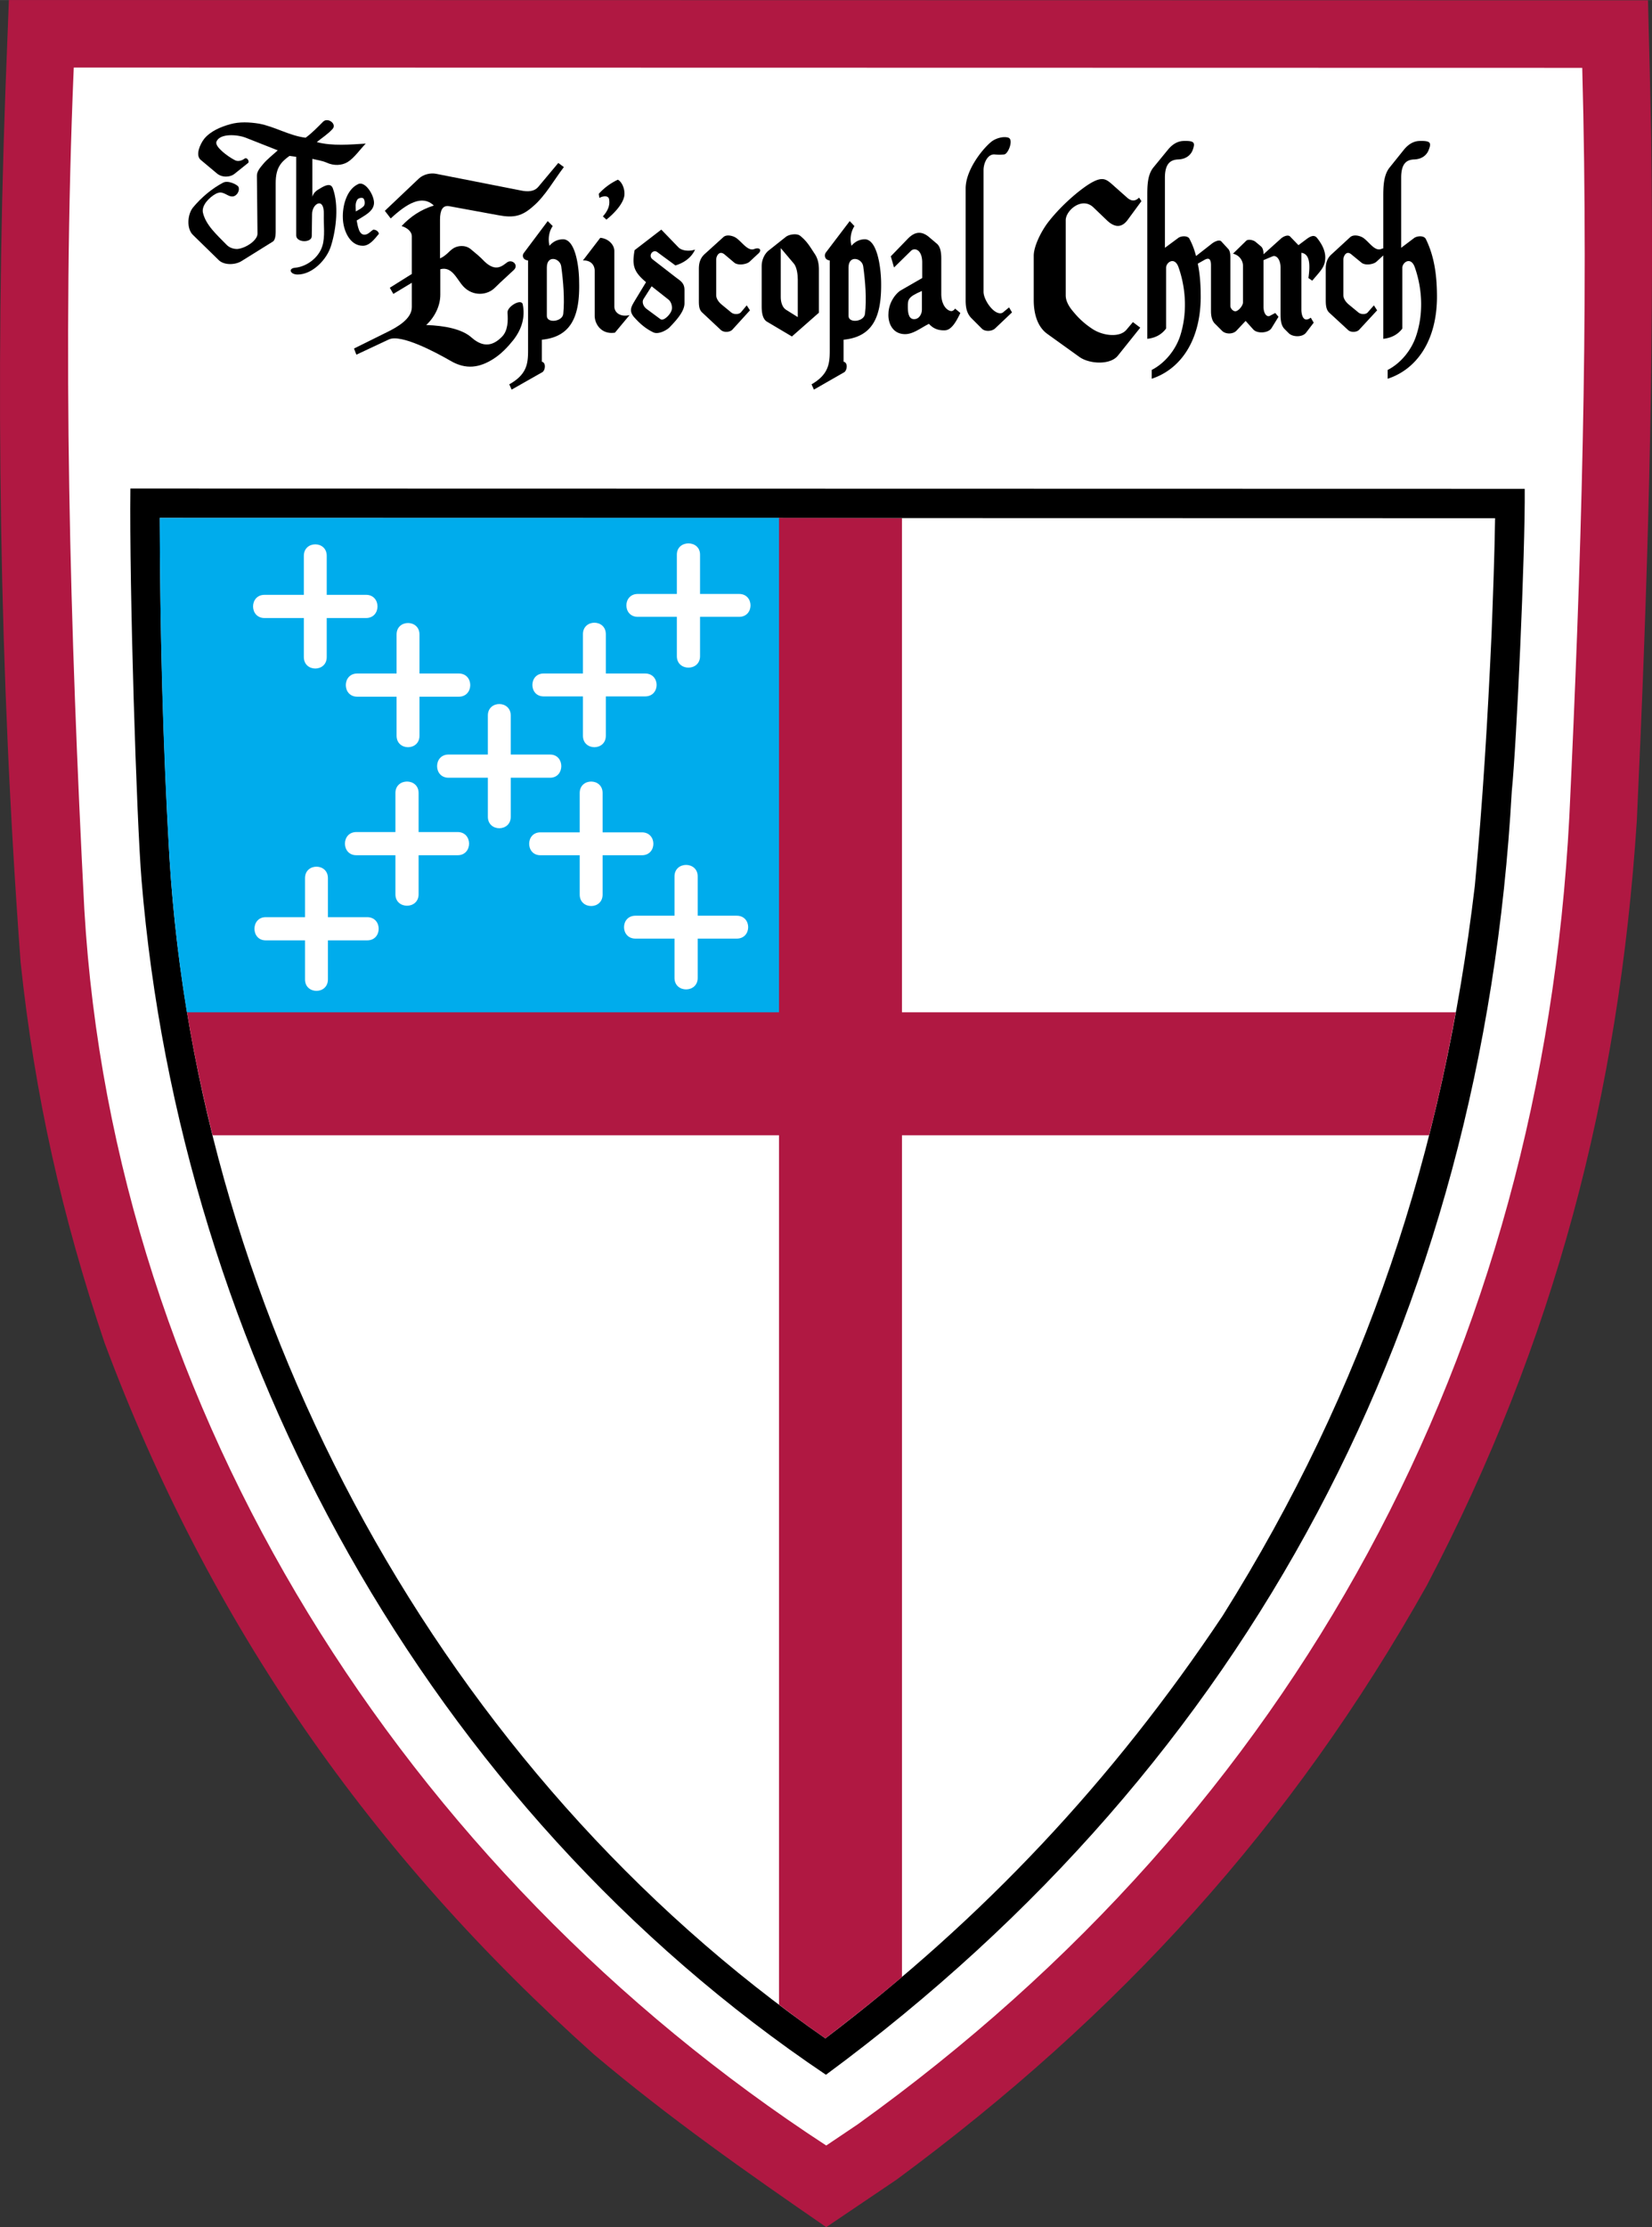 <svg xmlns="http://www.w3.org/2000/svg" width="1855" height="2500" viewBox="0 0 202.644 273.097"><rect x="0" y="0" width="202.644" height="273.097" fill="#333333" stroke="none"/><path d="M101.352 273.097c-9.828-6.769-19.26-13.393-28.44-21.132-27.432-24.516-47.196-52.776-60.084-87.3-5.22-15.479-8.568-30.384-10.296-46.62C-.096 82.657-.6 46.585.66 11.197L1.091 0l201.06.036c.144 5.58.288 11.16.396 16.74.396 27.972-.468 55.908-1.764 83.844-2.196 33.624-10.08 63.864-25.74 93.744-16.596 29.592-37.8 52.776-65.052 72.9l-8.639 5.833z" fill="#b01842"/><path d="M192.503 100.152c-3.42 65.627-33.408 121.644-87.3 160.344l-3.852 2.592c-51.732-33.732-87.408-89.784-91.008-151.596C8.579 77.328 7.607 42.517 9.047 8.28l185.04.036c.828 30.564-.144 61.344-1.584 91.836z" fill="#fff"/><path d="M101.315 254.412c-48.888-32.868-79.164-88.488-83.952-146.484-.612-7.344-1.512-36.037-1.368-48.024l171.036.036c.072 7.848-1.008 31.428-1.584 37.044-3.599 64.657-32.04 118.98-84.132 157.428z"/><path d="M19.596 63.504l163.8.036c-.072 4.716-.252 9.468-.432 14.185-.468 10.332-1.08 20.592-2.052 30.888-3.888 32.724-13.355 61.488-30.924 89.496-13.5 20.232-29.34 37.116-48.744 51.84C54.299 217.368 24.275 162 20.783 105.12c-.792-13.824-1.152-27.756-1.187-41.616z" fill="#fff"/><path d="M139.871 40.176l-2.736 3.42c-.936 1.188-3.492 1.044-4.716.18l-3.96-2.844c-1.296-.937-1.656-2.664-1.656-4.14v-5.436c0-1.08.792-2.772 1.656-3.96 1.404-1.873 3.564-3.816 5.076-4.788 1.584-1.008 2.088-.684 2.772-.108l1.908 1.692c.54.504 1.044.504 1.512.036l.288.432-1.692 2.304c-.72.973-1.584.973-2.556.036l-1.692-1.62c-1.403-1.26-3.348.432-3.348 1.62v9.216c0 .756.468 1.476.972 2.052a9.965 9.965 0 0 0 2.232 2.016c1.296.9 3.42 1.152 4.248.144l.792-.936.9.684zM169.68 31.32v10.224c1.008-.108 1.8-.54 2.34-1.26v-7.452c0-.684 1.08-1.439 1.548 0 .936 2.7 1.044 5.76.108 8.46-.576 1.656-1.836 3.24-3.456 4.068v1.08c3.527-1.152 6.012-4.608 6.048-9.972 0-2.448-.252-4.896-1.368-7.164-.216-.433-1.008-.396-1.404-.145l-1.62 1.224V21.78c0-1.8.72-2.196 1.584-2.232 1.116-.036 1.62-.684 1.8-1.188.324-.828.252-1.116-1.08-1.08-.756 0-1.404.396-1.944 1.044l-1.764 2.196c-.792.972-.792 2.448-.792 3.744v6.191c-.072 0-.145.036-.252.072-.828.324-1.512-.936-2.268-1.404-.432-.252-1.152-.396-1.548-.036l-2.268 2.088c-.576.504-.72 1.116-.72 1.799v3.709c0 .576 0 1.26.433 1.656l2.304 2.124c.324.324 1.08.289 1.368-.036l2.196-2.375-.396-.612-.756.865c-.252.288-.864.252-1.152 0l-1.224-1.008c-.324-.288-.612-.684-.612-1.116v-4.356c0-.396.36-1.188 1.008-.612l1.188.972c.432.396 1.44.252 1.836-.072l.863-.793zM154.991 31.176l2.16-1.944c.288-.252.864-.504 1.116-.216l1.008 1.044 1.008-.756c.684-.504 1.008-.433 1.26-.145.612.756 1.116 1.692 1.008 2.664-.072.972-.648 1.476-1.584 2.592l-.468-.324c.216-1.548.216-2.952-.864-3.096v6.984c0 .504.18 1.692 1.152.972l.36.612-.936 1.224c-.432.576-1.656.576-2.16.036l-.468-.468c-.504-.504-.504-1.296-.504-2.016v-5.544c0-.972-.504-1.548-.972-1.369l-1.116.469v5.724c0 .864.432 1.332.828 1.08l.612-.324.396.468-.864 1.404c-.396.612-1.764.685-2.232.144l-.936-1.043-1.116 1.188c-.433.468-1.368.468-1.8 0l-.828-.828c-.396-.359-.504-1.008-.504-1.548v-5.616c0-.9-.324-.936-.792-.684l-.828.468c.288 1.368.36 2.736.36 4.14-.036 5.364-2.52 8.82-6.012 9.972v-1.08c1.62-.828 2.88-2.412 3.456-4.068.9-2.7.792-5.76-.144-8.46-.468-1.439-1.548-.684-1.548 0v7.452c-.54.72-1.296 1.152-2.304 1.26v-17.28c0-1.296-.036-2.772.756-3.744l1.8-2.196c.54-.648 1.188-1.044 1.944-1.044 1.332-.036 1.368.252 1.08 1.08-.18.504-.684 1.151-1.8 1.188-.864.037-1.62.433-1.62 2.232v8.604l1.656-1.224c.36-.252 1.188-.288 1.368.145.36.683.612 1.368.792 2.088l1.98-1.548c.288-.216.864-.504 1.116-.252l.828.9c.288.288.288.792.288 1.188v5.831c0 .289.324.685.648.648.36-.036.9-.685.9-1.08v-4.5c0-.612-.433-1.296-1.225-1.476l1.62-1.584c.216-.216.828-.108 1.116.108l.648.54c.289.216.361.612.361 1.008zM122.051 40.284c-.396.36-1.26.396-1.62 0l-1.26-1.26c-.612-.612-.72-1.404-.72-2.196V23.112c0-2.268 2.051-4.824 3.095-5.688.54-.468 1.548-.756 2.16-.54.648.252-.035 2.016-.54 2.052-.36.036-.756.036-1.152 0-.9-.072-1.368 1.116-1.368 1.908v14.94c0 1.044 1.404 3.024 2.34 2.556l.792-.648.36.612-2.087 1.98zM109.667 32.796l-.396-1.369 2.124-2.195c.756-.757 1.584-1.008 2.592-.144l.936.792c.468.396.54 1.188.54 1.836v4.32c0 1.188.54 1.944 1.116 2.088.216.072.433-.072.576-.288l.648.54c-.433.9-1.044 2.087-1.872 2.124-.72.036-1.404-.144-1.979-.792-.973.468-1.945 1.296-2.988 1.26-1.512-.036-2.053-1.404-1.98-2.52.036-1.476 1.008-2.556 1.512-2.844l2.628-1.512v-1.908c0-1.62-.972-1.872-1.403-1.404l-2.054 2.016zM93.432 37.548v-4.932c0-.756.36-1.512.864-1.908l2.088-1.656c.396-.324 1.368-.468 1.764-.144.864.684 1.224 1.368 1.8 2.232.36.54.505 1.152.505 1.944v5.256l-3.312 2.916-3.096-1.836c-.542-.359-.613-1.224-.613-1.872zM88.428 40.464l-2.269-2.124c-.468-.396-.432-1.08-.432-1.656v-3.709c0-.683.144-1.295.684-1.799l2.304-2.088c.36-.36 1.08-.216 1.512.036.756.468 1.476 1.729 2.304 1.404.648-.252 1.008.144.433.612l-1.044.972c-.396.324-1.44.468-1.872.072l-1.152-.972c-.684-.576-1.044.215-1.044.612v4.356c0 .432.288.828.612 1.116l1.224 1.008c.288.252.9.288 1.188 0l.72-.865.396.612-2.16 2.375c-.325.326-1.045.362-1.404.038zM79.247 34.597c-1.548-1.296-1.728-2.088-1.404-3.924l3.276-2.52 2.089 2.16c.396.432 1.331.54 2.051.288-.468 1.044-1.44 1.656-2.412 1.944-.72-.54-1.477-1.081-2.196-1.62-.54-.432-1.188.396-.612.864l2.88 2.232c.576.432 1.044.684 1.044 1.548v1.62c0 1.044-1.116 2.196-1.836 2.952-.36.359-1.368.899-1.98.612-.972-.468-1.656-1.08-2.34-1.836-.72-.828-.36-1.332.107-2.124l1.333-2.196zM73.451 23.76a7.416 7.416 0 0 1 2.34-1.728c.54.288.9 1.224.792 1.979-.18 1.045-1.296 2.196-2.196 2.916l-.433-.396c.612-.684.9-1.368.756-2.124-.072-.36-.54-.468-1.188-.144l-.071-.503zM71.507 31.933l2.124-2.772c.972.072 1.728.828 1.728 1.62v6.804c0 .72.72 1.332 1.873 1.044l-1.8 2.16c-1.62.252-2.484-1.008-2.484-2.088v-5.508c-.001-.649-.432-1.297-1.441-1.26z"/><path d="M103.547 45.648l-3.708 2.124-.288-.648c2.124-1.224 2.232-2.592 2.232-4.176V31.933c-.648-.072-.684-.648-.504-.937l2.953-3.888.576.612a3.034 3.034 0 0 0-.36 2.412c.468-.54.972-.756 1.548-.792 1.584-.108 2.052 3.348 2.088 5.22.072 4.104-.9 6.732-4.608 7.092v2.7c.575.108.431 1.081.071 1.296zM66.503 45.648l-3.744 2.124-.288-.648c2.196-1.224 2.304-2.592 2.304-4.176V31.933c-.684-.072-.756-.648-.504-.937l2.916-3.888.612.612c-.504.72-.576 1.656-.396 2.412.468-.54.972-.756 1.584-.792 1.584-.108 2.052 3.348 2.052 5.22.108 4.104-.899 6.732-4.572 7.092v2.7c.54.108.432 1.081.036 1.296z"/><path d="M47.928 26.784l-.721-.936 4.176-3.96c.54-.504 1.404-.72 2.124-.576l10.44 2.052c.72.144 1.584.18 2.124-.504l2.412-2.88.684.504c-1.188 1.548-2.268 3.527-3.744 4.788-1.368 1.224-2.376 1.476-4.284 1.116l-6.084-1.116c-.756-.108-1.08.504-1.08 1.655v4.753c.684-.288 1.116-.864 1.512-1.152.576-.432 1.548-.541 2.232 0 .611.504 1.188.972 1.691 1.512 1.404 1.368 2.232.54 2.772.145.612-.468 1.476.288.864.9-.792.756-1.584 1.439-2.304 2.16-.972 1.008-2.771 1.116-3.924-.144-.792-.864-1.368-2.484-2.808-2.089v3.133c0 1.367-.685 2.736-1.729 3.708 2.304.072 4.428.504 5.58 1.548 1.512 1.332 2.7.9 3.672-.072.792-.756.792-2.016.72-2.988-.072-.756 1.728-1.8 1.872-1.008.324 1.584-.144 3.06-1.152 4.356-.72.9-1.512 1.728-2.484 2.34-1.656 1.044-3.312 1.332-5.22.216-1.872-1.08-6.084-3.312-7.56-2.628l-3.996 1.872-.288-.755 3.996-1.98c1.332-.648 3.096-1.656 3.096-3.096V34.67l-2.268 1.368-.432-.756 2.7-1.692v-4.61c0-.612-.612-1.08-1.26-1.26 1.08-1.152 2.34-2.016 3.96-2.52-1.438-1.368-3.31-.252-5.289 1.584zM43.751 27.036c.144.72.288 1.836 1.044 1.729.396-.036.684-.433 1.008-.612.359.036.576.18.684.504-.54.648-1.152 1.476-1.98 1.476-1.656 0-2.412-1.98-2.448-3.348-.072-1.548.468-3.564 1.872-4.212.864-.432 2.016 1.403 1.944 2.376-.071 1.007-1.224 1.511-2.124 2.087z"/><path d="M30.432 19.98l-1.62 1.296c-.54.468-1.584.54-2.232-.036l-1.98-1.656c-.647-.576-.072-1.908.468-2.592.792-.936 2.016-1.44 3.167-1.764 1.152-.324 2.376-.253 3.528-.072 1.943.36 3.708 1.476 5.724 1.728.792-.576 1.476-1.296 2.16-1.98.576-.54 1.692.288 1.152.9-.54.612-1.332 1.116-1.944 1.62 1.944.504 4.14.288 6.012.18-.684.684-1.404 1.764-2.232 2.268-.72.432-1.692.468-2.556.072-.576-.252-1.188-.324-1.764-.469v4.645c.144-.504.54-.792.936-1.008.648-.396 1.332-.72 1.584 0 .72 1.98.432 4.896-.216 6.984-.504 1.728-2.304 3.563-4.104 3.563-.937 0-1.188-.756-.324-.828 1.476-.144 2.916-1.26 3.348-2.664.36-1.152.145-2.592.181-3.888.071-2.196-1.44-1.332-1.44-.036l-.036 2.7c0 .864-1.908.828-1.908-.072v-9.647c-.288-.036-.576-.072-.828-.108-1.044.756-1.692 1.44-1.692 3.348v5.544c0 .54.036 1.368-.36 1.62l-3.815 2.376c-.792.504-2.196.54-2.844-.144l-3.132-3.06c-.792-.756-.684-2.484 0-3.348 1.044-1.26 2.34-2.34 3.708-3.06.612-.324 1.729.252 1.872.504.216.504-.216 1.151-.684 1.188-.72.072-1.152-.828-2.088-.324-.792.432-1.765 1.404-1.584 2.304.359 1.548 1.728 2.736 2.844 3.888.36.396.828.576 1.368.576 1.008-.072 2.484-1.044 2.484-1.872l-.072-7.128c0-.541.432-1.008.756-1.404.468-.577 1.26-1.188 1.8-1.692l-3.924-1.548c-1.008-.396-3.204-.576-3.6.504-.216.611 1.404 1.8 2.232 2.231.36.216.828.108 1.188-.145.322-.286.682.326.467.506z"/><path d="M113.087 35.676v2.304c0 .54-.36 1.188-1.008 1.152-.684-.036-.72-.972-.72-1.548 0-.864.037-1.188 1.728-1.908zM97.859 38.88l-1.44-.9c-.467-.288-.648-.972-.648-1.548V30.42l1.584 1.872c.396.432.504 1.404.504 1.944v4.644zM79.932 35.101l2.052 1.62c.36.252.541.936.396 1.332-.144.504-.972 1.368-1.368 1.08l-1.656-1.224c-.432-.288-.647-.864-.432-1.224l1.008-1.584zM104.087 38.736v-5.94c0-1.584 1.656-1.152 1.8-.144.252 1.835.432 3.996.216 5.832-.108.972-2.016 1.188-2.016.252zM67.079 38.736v-5.94c0-1.584 1.62-1.152 1.764-.144.252 1.835.432 3.996.252 5.832-.108.972-2.016 1.188-2.016.252zM43.644 25.92c.396-.216.684-.36.972-.648.18-.216.144-.648 0-.9-.144-.216-.648-.107-.792.108-.289.504-.18.829-.18 1.44z" fill="#fff"/><path d="M22.943 124.236h72.648V63.504H19.596c.036 13.86.359 27.792 1.188 41.616a189.33 189.33 0 0 0 2.159 19.116z" fill="#00acec"/><path d="M85.583 112.284v-4.824c0-1.872-2.844-1.872-2.844 0v4.824h-4.787c-1.873 0-1.873 2.808 0 2.808h4.787v4.824c0 1.872 2.844 1.872 2.844 0v-4.824h4.788c1.873 0 1.873-2.808 0-2.808h-4.788zM85.871 72.828v-4.824c0-1.836-2.844-1.836-2.844 0v4.824h-4.788c-1.872 0-1.872 2.808 0 2.808h4.788v4.824c0 1.872 2.844 1.872 2.844 0v-4.824h4.788c1.872 0 1.872-2.808 0-2.808h-4.788zM73.919 102.061v-4.824c0-1.872-2.808-1.872-2.808 0v4.824h-4.824c-1.836 0-1.836 2.808 0 2.808h4.824v4.824c0 1.872 2.808 1.872 2.808 0v-4.824h4.825c1.871 0 1.871-2.808 0-2.808h-4.825zM40.079 72.937v-4.788c0-1.872-2.808-1.872-2.808 0v4.788h-4.824c-1.872 0-1.872 2.844 0 2.844h4.824v4.788c0 1.872 2.808 1.872 2.808 0V75.78h4.824c1.872 0 1.872-2.844 0-2.844h-4.824zM51.455 82.584v-4.788c0-1.872-2.808-1.872-2.808 0v4.788h-4.824c-1.872 0-1.872 2.844 0 2.844h4.824v4.788c0 1.872 2.808 1.872 2.808 0v-4.788h4.824c1.872 0 1.872-2.844 0-2.844h-4.824zM40.224 112.464v-4.788c0-1.872-2.809-1.872-2.809 0v4.788h-4.824c-1.836 0-1.836 2.844 0 2.844h4.824v4.788c0 1.872 2.809 1.872 2.809 0v-4.788h4.824c1.872 0 1.872-2.844 0-2.844h-4.824zM51.348 102.024v-4.788c0-1.872-2.844-1.872-2.844 0v4.788h-4.788c-1.872 0-1.872 2.844 0 2.844h4.788v4.788c0 1.872 2.844 1.872 2.844 0v-4.788h4.788c1.872 0 1.872-2.844 0-2.844h-4.788zM62.651 92.521v-4.788c0-1.872-2.808-1.872-2.808 0v4.788H55.02c-1.872 0-1.872 2.844 0 2.844h4.824v4.788c0 1.872 2.808 1.872 2.808 0v-4.788h4.824c1.836 0 1.836-2.844 0-2.844h-4.825zM74.315 82.584V77.76c0-1.872-2.808-1.872-2.808 0v4.824h-4.824c-1.836 0-1.836 2.808 0 2.808h4.824v4.824c0 1.872 2.808 1.872 2.808 0v-4.824h4.824c1.872 0 1.872-2.808 0-2.808h-4.824z" fill="#fff"/><path d="M22.943 124.128h72.612V63.504l15.084.036v60.588h67.932c-.936 5.148-2.016 10.188-3.276 15.084H110.64v103.212c-3.061 2.592-6.192 5.076-9.396 7.524a152.893 152.893 0 0 1-5.688-4.14V139.212h-69.48c-1.224-4.968-2.305-10.008-3.133-15.084z" fill="#b01842"/></svg>